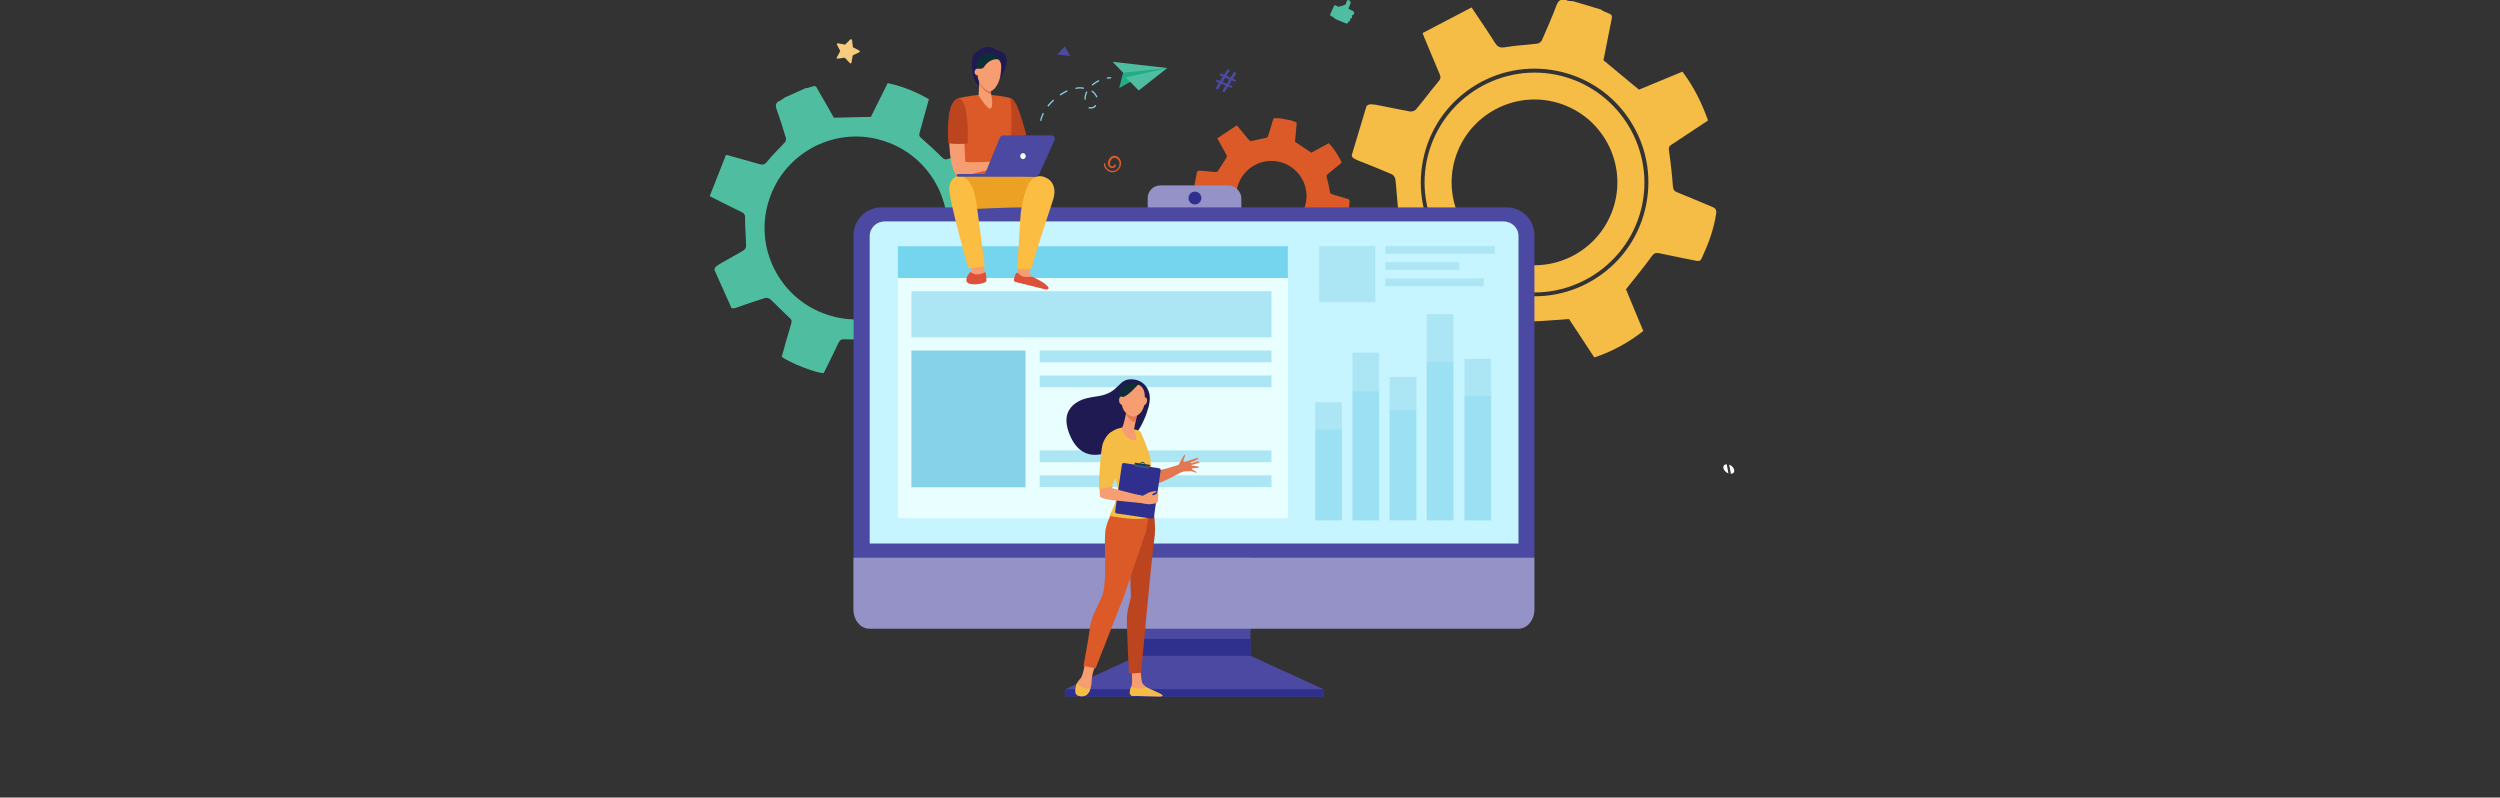 <?xml version="1.0" encoding="UTF-8"?>
<svg xmlns="http://www.w3.org/2000/svg" version="1.1" viewBox="0 0 1444.2 460.7">
  <rect x="0" y="0" width="1444.2" height="460.7" fill="#333333" stroke="none"/>
  <!-- Generator: Adobe Illustrator 29.1.0, SVG Export Plug-In . SVG Version: 2.1.0 Build 142)  -->
  <defs>
    <style>
      .st0 {
        fill: #20ae86;
      }

      .st1 {
        fill: #2f2f8e;
      }

      .st2 {
        fill: #4fbea0;
      }

      .st3 {
        fill: #ace6f5;
      }

      .st4 {
        fill: #f79d72;
      }

      .st5, .st6 {
        fill: #75d5ef;
      }

      .st7 {
        fill: #fbbd42;
      }

      .st8 {
        fill: #fff;
      }

      .st9 {
        fill: #e9ffff;
      }

      .st10 {
        fill: #355389;
      }

      .st11, .st6 {
        isolation: isolate;
      }

      .st12 {
        fill: #dd513a;
      }

      .st13 {
        fill: #e57750;
      }

      .st14 {
        fill: #f5bd45;
      }

      .st15 {
        fill: #86d2e8;
      }

      .st16 {
        fill: #0e2e35;
      }

      .st17 {
        fill: #9492c7;
      }

      .st18 {
        fill: #f7cc7f;
      }

      .st6 {
        mix-blend-mode: multiply;
        opacity: .3;
      }

      .st19 {
        fill: #13375b;
      }

      .st20 {
        fill: #eca024;
      }

      .st21 {
        fill: #bc4520;
      }

      .st22 {
        fill: #1f1a51;
      }

      .st23 {
        fill: #db5a28;
      }

      .st24 {
        fill: #c6f4ff;
      }

      .st25 {
        fill: #4c49a2;
      }
    </style>
  </defs>
  <g class="st11">
    <g id="Layer_1">
      <path class="st14" d="M824.9,89.8c-8.6,33.9,12,68.5,45.9,77.2,33.9,8.6,68.5-12,77.2-45.9,8.6-33.9-12-68.5-45.9-77.2-33.9-8.6-68.5,12-77.2,45.9ZM840.6,91.6h0c7.6-25.3,34.3-39.7,59.6-32.1h0c25.3,7.6,39.7,34.3,32.1,59.6h0c-7.6,25.3-34.3,39.7-59.6,32.1h0c-25.3-7.6-39.7-34.3-32.1-59.6h0Z"/>
      <path class="st14" d="M780.9,89.9c.3,1.5,1.7,2,5.1,3.4,6.1,2.4,12.1,4.8,18.1,7.4.9.4,1.9,1.9,2,2.9.7,6.3,1,12.7,1.8,19.1.2,2,0,3-1.7,4.1-7,4.4-14,9.1-20.9,13.6,1.7,7.4,10.4,24,15,28.7,7.3-3.1,14.8-6.1,22.2-9.4,2.3-1,3.5-.8,5.4,1,4.4,4.2,9.3,8.1,14.2,11.8,2,1.5,3,2.7,2.4,5.4-1.7,7.1-2.9,14.2-4.4,21.3-.4,1.9,0,3.1,1.8,3.7,8.9,2.7,17.7,5.5,26.6,8.2,2.2.7,2.5-1.1,3.1-2.4,2.8-6.5,5.5-13,8.1-19.6,1-2.5,2.2-3.3,4.9-3.4,7.1-.2,14.2-.9,21.8-1.4,4.5,6.9,9.5,14.4,14.6,22.2,10.3-3.4,19.6-8.5,28.3-15.3-3.5-8.4-7-16.7-10-24.1,5.3-6.7,10.3-12.7,14.9-19.1,1.3-1.8,2.4-2.1,4.4-1.7,7,1.5,14,2.9,21,4.3,1.5.3,2.6.4,3.4-1.3,3.9-8.4,7.1-16.9,8.4-26.1.3-2.1-.5-2.9-2.1-3.6-6.8-2.8-13.6-5.8-20.4-8.5-1.7-.7-2.3-1.4-2.5-3.4-.5-7-1.3-14-2.3-20.9-.3-1.8.3-2.5,1.6-3.3,7-4.6,13.9-9.2,21-13.9-3.6-10.1-8.2-19.5-14.8-28.2-8.5,3.5-17,7.1-25.1,10.4-6.8-5.7-13.4-11.1-20.5-17,1.3-6.3,2.7-13.4,4.1-20.7,1.1-5.9,2-5.1-4-7.6-.6-.2-1-.7-1.6-1-5.3-1.6-10.6-3.2-16-4.8-1.2-.1-2.5,0-3.7-.5-3-1-4.8-.3-6,3-2.5,6.8-5.5,13.4-8.4,20.1-.4.9-1.7,1.8-2.6,1.9-6.2.8-12.5,1-18.7,2.1-3,.5-4.3-.3-5.8-2.6-4.2-6.7-8.7-13.2-13.5-20.4-9.5,5-18.9,9.9-28.3,14.8.7,1.9,1.1,3,1.6,4,2.8,6.6,5.4,13.2,8.3,19.8.8,1.9.4,2.9-.9,4.4-4.4,5.2-8.4,10.7-12.8,15.9-.7.8-2.3,1.4-3.4,1.2-5.8-1-11.5-2.3-17.3-3.4-4.7-.9-6.4-1.2-7.9.3l-8.5,28.3h0ZM822.8,89.2c4.3-17,15-31.3,30.1-40.3,15.1-9,32.8-11.5,49.8-7.2,17,4.3,31.3,15,40.3,30.1,9,15.1,11.5,32.8,7.2,49.8-4.3,17-15,31.3-30.1,40.3-15.1,9-32.8,11.5-49.8,7.2-17-4.3-31.3-15-40.3-30.1-9-15.1-11.5-32.8-7.2-49.8Z"/>
      <path class="st2" d="M422.3,177.7c1,.8,2.1.4,4.9-.6,4.9-1.7,9.9-3.5,14.9-5,.8-.2,2.1.2,2.8.7,3.8,3.5,7.3,7.2,11.1,10.7,1.2,1.1,1.6,1.8,1.1,3.4-2,6.4-3.7,12.8-5.5,19.2,4.9,3.6,18.9,9.1,24.2,9.5,2.8-5.7,5.8-11.5,8.5-17.4.9-1.8,1.7-2.3,3.8-2.2,4.9.2,9.9,0,14.8-.3,2-.1,3.3,0,4.3,2,2.7,5.2,5.7,10.2,8.5,15.3.8,1.4,1.6,1.9,3,1.3,6.8-3,13.6-6,20.5-9,1.7-.7.9-2,.6-3.1-1.7-5.4-3.5-10.8-5.4-16.1-.7-2-.4-3.2,1.2-4.6,4.2-3.9,8.1-8,12.5-12.4,6.3,1.8,13.4,3.8,20.6,5.8,4.5-7.5,7.4-15.5,9.2-24.2-6.5-3.2-13-6.5-18.7-9.4-.3-6.8-.5-13.1-1-19.4-.1-1.8.3-2.6,1.8-3.3,5.1-2.7,10-5.6,15.1-8.4,1.1-.6,1.8-1.1,1.4-2.6-2-7.1-4.6-14-8.7-20.3-.9-1.4-1.8-1.5-3.2-1-5.6,1.9-11.3,3.6-16.9,5.5-1.4.5-2.1.4-3.3-.7-4-4-8.2-7.8-12.4-11.5-1.1-.9-1.1-1.7-.8-2.8,1.8-6.4,3.6-12.9,5.4-19.5-7.5-4.3-15.3-7.5-23.8-9.3-3.3,6.6-6.6,13.2-9.7,19.5-7.1.2-14,.3-21.4.5-2.5-4.5-5.4-9.6-8.4-14.7-2.4-4.2-1.5-4.2-6.4-2.6-.5.2-1,.1-1.5.2-4.1,1.8-8.1,3.7-12.2,5.5-.8.6-1.6,1.3-2.5,1.7-2.4,1-3,2.3-2.1,5,2,5.5,3.7,11,5.4,16.6.2.7,0,1.9-.6,2.5-3.4,3.8-7.1,7.2-10.2,11.1-1.5,1.9-2.7,2.1-4.9,1.4-6.1-1.8-12.2-3.4-18.9-5.3-3.2,8.1-6.2,15.9-9.4,23.9,1.4.8,2.3,1.2,3.1,1.6,5.1,2.6,10.3,5.2,15.5,7.7,1.5.7,1.8,1.6,1.8,3.1,0,5.5.5,10.9.6,16.4,0,.8-.7,2.1-1.4,2.5-4,2.4-8.2,4.6-12.3,7-3.3,1.9-4.5,2.6-4.6,4.3l9.7,21.7h0ZM447.3,155.4c-6.3-12.6-7.4-26.9-2.9-40.3,4.4-13.4,13.8-24.2,26.4-30.6,12.6-6.3,26.9-7.4,40.3-2.9,13.4,4.4,24.2,13.8,30.6,26.4,6.3,12.6,7.4,26.9,2.9,40.3-4.4,13.4-13.8,24.2-26.4,30.6-12.6,6.3-26.9,7.4-40.3,2.9-13.4-4.4-24.2-13.8-30.6-26.4Z"/>
      <path class="st18" d="M483.4,33.2l2-3.7-1.9-3.7c-.2-.4.2-.9.6-.8l4.1.8,3-3c.3-.3.9-.1,1,.3l.5,4.2,3.7,1.9c.4.2.4.8,0,1l-3.8,1.8-.7,4.1c0,.5-.7.7-1,.3l-2.9-3.1-4.1.6c-.5,0-.8-.4-.6-.8h0Z"/>
      <path class="st25" d="M702.5,50.6l1.7-2.8-1.4-.6c-.3-.1-.4-.5-.3-.8h0c.1-.3.5-.4.8-.3l1.6.6,1.5-2.5-1.5-.6c-.3-.1-.4-.5-.3-.8h0c.1-.3.5-.4.8-.3l1.7.7,1.8-2.9c.2-.2.5-.3.7-.2h.3c.3.2.5.6.3,1l-1.7,2.7,2.4,1,1.8-2.9c.2-.2.5-.3.7-.2h.3c.3.3.5.7.3,1l-1.7,2.7,1.4.6c.3.1.4.5.3.8h0c-.1.3-.5.4-.8.3l-1.6-.6-1.5,2.5,1.5.6c.3.1.4.5.3.8h0c-.1.3-.5.4-.8.3l-1.7-.7-1.8,3c-.2.2-.5.3-.7.2h-.3c-.3-.3-.5-.7-.3-1l1.7-2.8-2.4-1-1.8,3c-.2.2-.5.3-.7.2h-.3c-.3-.3-.5-.7-.3-1ZM708.7,48.4l1.5-2.5-2.4-1-1.5,2.5,2.4,1Z"/>
      <path class="st23" d="M691.5,99.1l-2.3,12.3c.2.6.8.8,2.3,1.2,2.7.7,5.3,1.5,8,2.3.4.1.9.7,1,1.2.6,2.6,1,5.3,1.6,8,.2.8.2,1.3-.5,1.8-2.8,2.2-5.5,4.5-8.2,6.7,1.1,3,5.5,9.7,7.6,11.4,2.9-1.6,6-3.2,9-5,.9-.5,1.4-.5,2.3.2,2.1,1.6,4.3,3,6.5,4.4.9.5,1.4,1,1.3,2.2-.4,3.1-.6,6.1-.9,9.2,0,.8.1,1.3.9,1.5,3.9.8,7.7,1.5,11.6,2.3.9.2,1-.6,1.2-1.2.9-2.9,1.8-5.7,2.5-8.6.3-1.1.8-1.5,1.9-1.6,3-.4,5.9-1,9.1-1.6,2.2,2.7,4.7,5.7,7.2,8.7,4.2-1.9,7.9-4.5,11.3-7.7-1.8-3.4-3.7-6.7-5.3-9.7,1.9-3,3.8-5.8,5.4-8.7.5-.8.9-1,1.8-.9,3,.3,6,.6,9.1.9.7,0,1.1,0,1.4-.7,1.3-3.7,2.2-7.5,2.3-11.4,0-.9-.3-1.2-1.1-1.4-3-.9-6-1.8-9-2.7-.7-.2-1.1-.5-1.2-1.3-.5-2.9-1.2-5.8-1.9-8.7-.2-.7,0-1.1.5-1.5,2.7-2.2,5.4-4.5,8.2-6.8-2-4.1-4.3-7.9-7.5-11.2-3.4,1.9-6.8,3.7-10.1,5.5-3.1-2.1-6.2-4.1-9.4-6.3.2-2.7.6-5.8.8-8.9.2-2.6.6-2.3-2-3-.3,0-.5-.2-.7-.4-2.3-.4-4.6-.9-7-1.3-.5,0-1.1,0-1.6,0-1.3-.3-2,0-2.4,1.5-.8,3-1.7,5.9-2.7,8.9-.1.4-.6.8-1,.9-2.6.6-5.2,1-7.8,1.7-1.2.4-1.8,0-2.6-.9-2.1-2.6-4.3-5.2-6.6-8-3.8,2.5-7.5,5-11.3,7.5.4.8.6,1.2.9,1.6,1.5,2.7,2.9,5.3,4.4,8,.4.7.3,1.2-.2,1.9-1.6,2.4-3.1,4.9-4.7,7.3-.2.4-.9.7-1.4.7-2.5-.2-5-.5-7.4-.7-2-.2-2.8-.2-3.3.5h0ZM714.5,109.5c2.1-11,12.7-18.3,23.7-16.2h0c11,2.1,18.3,12.7,16.2,23.7h0c-2.1,11-12.7,18.3-23.7,16.2h0c-11-2.1-18.3-12.7-16.2-23.7h0Z"/>
      <polygon class="st25" points="610.9 31.5 618.2 32.4 615.1 26.7 610.9 31.5"/>
      <path class="st23" d="M637.7,94.4c-.2,2.5,1.9,4.7,4.2,5.1,2.4.4,4.6-1.2,5.4-3.4,1.7-4.4-3.2-7.9-5.8-5.2-2.5,2.5-1.7,6.2,1,6.2,1,0,2.6-.8,2-2-.1-.3-.5-.3-.7,0-.3.5-.3.6-.4.7-.2.2-.6.3-.9.3-2.7,0-.9-6.2,2.3-4.7,1.7.8,2.3,2.8,1.7,4.5-.6,1.7-2.1,3-4,2.8-2.2-.1-4-2.1-4.1-4.3,0-.4-.6-.4-.7,0h0Z"/>
      <path class="st2" d="M771.1,3l2.2.9s3.6-.8,4.1-1.5c.4-.7.6-2.4,1.2-2.4.5,0,1.5.3,1.6,1.5.1.9-1.4,3.3-1.2,3.5.1.2,1.4.8,2.3,1.2.6.3,1,.8,1,1.5h0c0,.4-.3.8-.7,1l-.7.2.2.7c.1.5-.2,1-.7,1.1h-.5c0,.1.1.5.1.5.2.5-.2,1.1-.7,1.2h-.4c0,0,0,.2,0,.2,0,.5-.3.9-.8,1h-.4c0,0-5.8-2.4-5.8-2.4-.5-.2-1-.6-1.4-1l-1.9-1.2c-.2-.1-.3-.4-.2-.6l2.3-5.1c.1-.2.4-.4.6-.3h0Z"/>
      <rect class="st17" x="663" y="107.1" width="54.1" height="27.6" rx="7.3" ry="7.3"/>
      <polygon class="st25" points="657.5 378.8 615.6 398.1 615.6 402.3 764.5 402.3 764.5 398.1 722.3 378.8 657.5 378.8"/>
      <rect class="st25" x="657.5" y="296.2" width="64.9" height="82.6"/>
      <path class="st25" d="M886.4,322.1v-186.3c0-8.9-7.2-16-16-16h-361.3c-8.9,0-16,7.2-16,16v186.3h393.3,0Z"/>
      <rect class="st1" x="615.6" y="398.1" width="148.9" height="4.3"/>
      <rect class="st1" x="657.5" y="369.1" width="64.9" height="9.7"/>
      <path class="st17" d="M493,322.1v29.9c0,6.2,4.1,11.2,9.2,11.2h375c5.1,0,9.2-5,9.2-11.2v-29.9h-393.3Z"/>
      <path class="st1" d="M694,114.4c0,2-1.6,3.7-3.7,3.7s-3.7-1.6-3.7-3.7,1.6-3.7,3.7-3.7,3.7,1.6,3.7,3.7Z"/>
      <path class="st24" d="M877.2,314v-177.7c0-4.7-3.9-8.4-8.7-8.4h-357.4c-4.8,0-8.7,3.8-8.7,8.4v177.7h374.9Z"/>
      <rect class="st9" x="518.7" y="142.2" width="225.3" height="157.2"/>
      <rect class="st5" x="518.7" y="142.2" width="225.3" height="18.4"/>
      <rect class="st3" x="824.2" y="181.5" width="15.4" height="119.1"/>
      <rect class="st3" x="802.8" y="217.8" width="15.4" height="82.7"/>
      <rect class="st3" x="846" y="207.3" width="15.4" height="93.3"/>
      <rect class="st3" x="781.3" y="203.7" width="15.4" height="96.9"/>
      <rect class="st3" x="759.8" y="232.4" width="15.4" height="68.2"/>
      <rect class="st6" x="824.2" y="209" width="15.4" height="91.6"/>
      <rect class="st6" x="802.8" y="236.9" width="15.4" height="63.7"/>
      <rect class="st6" x="846" y="228.8" width="15.4" height="71.8"/>
      <rect class="st6" x="781.3" y="226" width="15.4" height="74.6"/>
      <rect class="st6" x="759.8" y="248.1" width="15.4" height="52.5"/>
      <rect class="st3" x="526.5" y="168.2" width="208" height="26.7"/>
      <rect class="st3" x="600.6" y="202.5" width="133.9" height="6.8"/>
      <rect class="st15" x="526.5" y="202.5" width="65.9" height="79"/>
      <rect class="st3" x="600.6" y="216.9" width="133.9" height="6.8"/>
      <rect class="st3" x="600.6" y="260.2" width="133.9" height="6.8"/>
      <rect class="st3" x="600.6" y="274.6" width="133.9" height="6.8"/>
      <path class="st0" d="M648.8,42l-2.3,8.9,7-3.9,20.8-7.7-15.4-.4s-8,1-8.4,1.3c-.5.3-1.8,1.9-1.8,1.9h0Z"/>
      <polygon class="st2" points="642.7 35.7 674.3 39.3 648.8 42 642.7 35.7"/>
      <polygon class="st2" points="657.8 52.3 650.4 44.7 674.3 39.3 657.8 52.3"/>
      <path class="st15" d="M600.9,69.2c.2-.7.4-1.4.7-2.1.2-.6.5-1.3.8-1.9l.7.3c-.3.6-.6,1.2-.8,1.8-.3.7-.5,1.3-.6,2,0,.2,0,.4-.1.6l-.7-.2c0-.2,0-.4.2-.6h0ZM605,61.1c1-1.2,2.1-2.4,3.4-3.6l.5.6c-1.2,1.1-2.3,2.3-3.3,3.5,0,0-.6-.5-.6-.5ZM628.8,62.4s0,0-.1,0l.5-.6s0,0,0,0c0,0,0,0,0,0,.4.1,1.5.3,2.1,0,.5-.2,1-.6,1.4-1.2l.6.4c-.4.7-1,1.2-1.7,1.5-.9.4-2.2.2-2.7,0-.1,0-.2,0-.3-.1h0ZM612.2,54.5c1.3-.9,2.8-1.7,4.2-2.4l.3.7c-1.4.7-2.8,1.5-4.1,2.4l-.4-.6ZM626.5,56.2c0-.7.3-1.4.5-2.2.1-.4.3-.8.5-1.2l.7.3c-.2.4-.3.7-.5,1.1-.2.7-.4,1.3-.5,2,0,.5,0,.9,0,1.4h-.7c0-.5,0-1,0-1.5ZM630.5,52.9h0c0,0,.4-.7.4-.7h0c1.4,1,2.6,2.4,3.1,3.9l-.7.2c-.5-1.3-1.5-2.6-2.8-3.4ZM621.2,50.7c.9-.2,2.4-.4,3.2-.3.6,0,1.2.1,1.7.2v.7c-.6,0-1.2-.1-1.8-.2-.5,0-1.6,0-3,.3,0,0-.1-.7-.1-.7ZM630.6,49c1.2-1.1,2.6-2,4.1-2.8l.3.7c-1.4.7-2.7,1.6-3.9,2.6l-.5-.6h0Z"/>
      <path class="st15" d="M639.5,45.5c.8-.1,1.6-.2,2.4-.2v-.7c-.8,0-1.7,0-2.5.2v.7q.1,0,.1,0Z"/>
      <path class="st21" d="M583.7,56.7c.5,0,1.7.4,3.5,3.8,2.3,4.4,5.7,17.5,5.7,17.5l-10.1,3.7-1.3-2.7-2.1-21.2s4.2-1.2,4.3-1.2h0Z"/>
      <path class="st23" d="M570.4,54.8c2.9,0,10,.8,13.3,1.9,0,0,2.4,20.9-2.2,36.7-1,3.6.9,14.7.9,14.7l-29.8-.4s3.5-27,2.2-31.4c-1.3-4.4-1.4-19.6-1.4-19.6,0,0,.2,0,6.7-1.2,3-.5,7.2-.9,10.3-.9h0Z"/>
      <path class="st4" d="M567,146.9s.7,7.6,1.9,9.7c1.2,2.1,0,5.7-.1,6.2,0,.5-2.6,1.2-6.5.8-4-.4-3.9-1.3-3.6-2.8.3-1.5,2.4-3.4,2.6-4.8.1-1.4-1.2-6.5-1.2-6.5l7-2.6h0Z"/>
      <path class="st20" d="M579.1,101.9s20.6-1.1,25.2,1.6c4.6,2.8-3.3,16.5-3.3,16.5,0,0-14.3-.7-42.4,1-6.6.4-7.2-17.3-6-18.8,1.2-1.5,26.4-.3,26.4-.3h0Z"/>
      <path class="st12" d="M561.7,164.2c-4.1-.4-3.6-2.4-3.2-4,.2-1,1.4-2.1,2.1-3.1.4.3,1,.8,2.7,1.3,1.8.5,4.4-.5,6-1.2.6,2.1.6,4.8.5,5.3,0,.5-4,2.1-8.1,1.7h0Z"/>
      <path class="st7" d="M564,116.6c.8,6.2,4.9,37.2,4.9,37.2l-9.5,1.2s-11.6-40.5-11-46.6c.6-6.2,4.9-6.7,4.9-6.7,0,0,8.5-1.5,10.6,15h0Z"/>
      <path class="st4" d="M553.1,59.1c2.8-1,4.2,24.1,4.5,34.4,4.9.5,13.5,0,15.7-.2,1,0,3.3-.9,4.3-1.1,1-.1,2-.2,2.5-.1.2,0,5.3,2.1,5.8,2.6.5.6,2,2,1.8,2.6-.2.6-2.8-1.7-2.8-1.7l-1.3-.7c1.6,1.5,4.6,3.6,4.1,4.3-.4.7-3.1-1.3-5.1-2.7,1.7,1.5,3.7,4.2,3.2,4.6-.4.4-2.8-2.7-5.3-3.6-.9-.3-1.9.6-2.6.7-.5,0-1.4.3-1.9.1l-2.7-.8c-.9,0-.9.6-1.9.8-1.1.2-2.9.5-4.2.8-7.9,1.9-10.6,2.8-13,2.8-7.4,0-7.8-40.5-1.2-42.9h0Z"/>
      <path class="st21" d="M547.8,82.7c-.5-10.6-.4-23.7,5.5-25.9,2.3-.9,6.5,4.4,5.7,26.1-3.2.3-7.8.5-11.2-.2Z"/>
      <path class="st4" d="M595.6,154.3s-1.4,2.4-.3,4.4c1.1,2,6.7,5,7.3,6.1.6,1.1.4,1.9.4,1.9l-16.7-4.1,1.3-5,1.6-3.5,6.5.2Z"/>
      <path class="st12" d="M596.2,159.8s-4.7.8-6.6-.7c-1.9-1.5-1.7-1.8-2.4-1.5-.4.2-1.1,2.2-1.5,3.6-.2.8.2,1.5,1,1.7l17.4,4.3c1.3.3,2.2-.6,1.3-1.6-.6-.7-1.4-1.3-1.8-1.7-1.3-1.2-7.4-4.1-7.4-4.1h0Z"/>
      <path class="st7" d="M594,106.7c1.3-2.8,4.4-6.4,9.7-4.3,5.1,2.1,6.4,7.2,4.8,12.5-1.6,5.3-12.2,36.3-12.5,40.5h-8.4c0,0,1.5-24.5,1.9-30.4.4-5.7,2.2-13.5,4.5-18.4Z"/>
      <path class="st25" d="M607.6,78.2h-28.2c-.7,0-1.4.5-1.7,1.1l-8.7,21.2h-15.5c-.4,0-.8.4-.8.8h0c0,.4.4.8.8.8h44.2c1.2,0,2.3-.7,2.8-1.8l8.7-19.5c.5-1.2-.3-2.6-1.7-2.6Z"/>
      <path class="st8" d="M592.5,90.5c-.2,1-1,1.6-1.9,1.4-.8-.2-1.4-1.1-1.2-2,.2-1,1-1.6,1.9-1.4.8.2,1.4,1.1,1.2,2Z"/>
      <path class="st22" d="M577.1,29.3c-.8-.3-1.7-.6-2.5-1-.9-.4-2.1-1-2.8-1.1-1.6-.2-4.3,0-5.8,1.5-1.9,2-5.2.4-4.5,10.9.8,11.9,7.4,10.6,7.6,10.4.2-.2,5.9-7.6,5.9-7.6,0,0,2,4.4,2,4.2s10.3-14,0-17.4h0Z"/>
      <path class="st4" d="M572.1,51l.6,4.3s1.3,6.2-.4,7.3c-1.7,1.2-7-7.5-7-7.5l.6-10.8,6.3,6.7h0Z"/>
      <path class="st13" d="M565.7,47.8c1.4,3.7,4.6,6,6.9,6.8l-.5-3.6-6.3-6.7s-.2,3.5-.2,3.5Z"/>
      <path class="st4" d="M571.8,32.5c3.5-.6,6.6,2.3,6.6,5.8,0,1.5-.2,3.4-.5,5.5-.8,4.9-4.1,9.3-6.3,8.9-2.2-.4-7.8-4.6-6.8-11.7.6-4.3,3.4-7.9,7.1-8.5Z"/>
      <path class="st4" d="M566.2,41.8c-.2,1.1-1.1,1.8-1.9,1.7-.9-.2-1.4-1.2-1.3-2.2.2-1.1,1.1-1.8,1.9-1.7.9.2,1.4,1.2,1.3,2.2Z"/>
      <path class="st16" d="M564.9,39.6s2.7.7,3.7-1.1c1-1.7,4.6-5.5,9.1-3.9,4.5,1.5-4-3.8-4.4-3.8s-4.7,0-4.7,0c0,0-3.4,2.8-3.5,3.1-.1.3-1.1,3.6-1.1,3.6,0,0,.8,2.1.8,2.1Z"/>
      <path class="st4" d="M626.7,383.5s-.9,6.2-2.4,8.3c-.5.7-1.5,1.5-2.1,2.8-1,1.9-.4,4.7.3,6.3.4.8,0,.8.8,1.1,2.5.8,5.1-.5,6.1-2.9.6-1.3,1.1-3.1,1.2-5.3.3-5.7,2-8.6,2-8.6l-5.9-1.6Z"/>
      <path class="st4" d="M653.7,386.4s.6,7,.1,9.3c-.2,1.2-1.6,3.7-1,4.9.6,1.2,1.3,1.4,1.3,1.4l15.9.3c.9,0,.3-.5-.4-1.1-1.1-.8-2.1-1.4-5.7-3.2-.2-.1-1.1-.7-1.4-.9-.8-.5-1.6-1.3-2.3-2-1.1-1.3-1.2-7.5-1.2-7.5l-5.3-1.3h0Z"/>
      <path class="st21" d="M666.1,292.8s2,11.4.7,18.9c-1.3,7.5-7.6,77-7.6,77l-7,.4s-1.5-29-1.2-33.1c.3-4,2.3-10.8,2.3-10.8l-.7-23.4,8.9-30.8,4.7,1.8h0Z"/>
      <path class="st23" d="M645.5,290.4s-5.5,8.4-6.8,15.3c-1.3,6.9,1,28.2-1.6,37.2-1.4,4.9-6.6,12.5-7.3,18.8-.8,6.3-3.9,23-3.9,23l7,1.4,16.3-41.5,12.8-37.5,3.3-19.3-19.7,2.6h0Z"/>
      <path class="st14" d="M629.9,397.7c-3.8.7-6.4-1.5-7.7-3.2-1,1.9-1.4,4.8-.7,6.3.6,1.4,2.5,1.3,3.9,1.4,1.5,0,2.7-.8,3.5-2.1.4-.6.7-1.4,1-2.3h0Z"/>
      <path class="st14" d="M662.5,397.2c-4.2,1.1-7.3.3-9.1-.4-.4,1.3-1,2.9-.7,3.8.4,1.1.9,1.4,1.4,1.4,3.8.1,14.1.2,17,.3.4,0,.6-.5.4-.8-.7-.9-8.7-4.1-9-4.3h0Z"/>
      <path class="st13" d="M691.3,273c.3-.6-2.8-1.5-2.9-2.1,0-.7,4-.3,4.2-.9.4-1-4.5-.7-4.4-1.2.1-.5,5.2-1.1,4.7-2-.4-.9-5.2,1.2-5.2.6,0-.6,4.5-1.5,4.6-2.8,0-.7-7.7,2.6-8.5,2.1-.8-.5,1.3-3.4.7-4-.6-.5-3.3,5.7-3.8,5.9-.5.2-11.1,3.4-14.7,3.9-.3-1.2-3-7.9-3.3-9.1-2.1,1.2-4.8-.2-7,.8,1.1,3.8,3.5,16.5,4.5,17.1,3,1.7,18.7-6.5,21.3-8,2.6-1.5,3.9-.8,5.6-1.1,1.7-.4,3.9,1.4,4.2.7h0Z"/>
      <path class="st22" d="M663.4,235.7c.8-3.6,1.6-7.2-.5-11.1-1.7-3.2-4.6-5-8-5.4-9.5-1.1-7.5,7.8-20.8,9.7-4.1.6-8,1.2-11.5,3.2-6.2,3.7-8.6,9.7-4.5,19.4,10.1,23.8,34.4,3.1,38.1-1.1,3.7-4.2,6.6-12.4,7.1-14.7h0Z"/>
      <path class="st14" d="M648.4,247s-4.8.5-7.7,3.7c-2.9,3.1,4.7,28.3,5.2,32.3.5,4-5,15-5,15,0,0,18.8,3.7,23.7.5,0,0,.4-30.8,0-33.7-.5-2.8-4.9-14.4-5.9-15.6-1-1.1-10.1-2.3-10.1-2.3h0Z"/>
      <path class="st4" d="M650.8,237.3s0,.2-.1.6c-.3,1.7-1.6,7.5-2.4,9.1-1,1.9,3.5,8.1,7.8,7.3,1.3-.2-1.1-5.6-1-6.2.2-1.1.5-2.6.8-4.1.2-.9.3-1.7.5-2.6.5-2.3.8-4.3.8-4.3l-6.5.2h0Z"/>
      <path class="st13" d="M650.7,237.9c0-.4.1-.6.1-.6l6.5-.2s-.4,1.9-.8,4.3c-.2.8-.3,1.7-.5,2.6-1-.1-2.1-.6-3.1-1.6-1.1-1-1.9-2.2-2.4-3.5,0-.4.1-.8.2-1h0Z"/>
      <path class="st4" d="M654.7,221.8s-2.7.4-4.6,2.9c-1.9,2.5-4,10.2.8,14.3,4.8,4.2,9.5-.6,10.2-5.6.7-5,.6-11.8-6.4-11.6h0Z"/>
      <path class="st4" d="M662.5,232.2c-.3,1.2-1.1,2-1.8,1.8-.7-.2-1-1.3-.7-2.6.3-1.2,1.1-2,1.8-1.8.7.2,1,1.3.7,2.6Z"/>
      <path class="st16" d="M657.7,221.9s-6.2,7.2-9.2,7.5c-2.9.3-3.3,4.2-3.3,4.2,0,0,1-8.9,4-10.7,2.9-1.7,8.5-1.1,8.5-1.1Z"/>
      <path class="st4" d="M649.5,231.1c.2,1.3-.2,2.5-1.1,2.7-.8.2-1.7-.7-1.9-2-.2-1.3.2-2.5,1.1-2.7.8-.2,1.7.7,1.9,2h0Z"/>
      <path class="st1" d="M644.2,295.3l3.9-26.9c0-.6.7-1,1.3-.9l20.2,3c.6,0,1,.7.9,1.3l-3.9,26.9c0,.6-.7,1-1.3.9l-20.2-3c-.6,0-1-.7-.9-1.3h0Z"/>
      <path class="st19" d="M664.4,268.8c0-.1,0-.2-.2-.3l-8.4-1.2c-.1,0-.2,0-.3.2v.9c-.1,0,8.7,1.3,8.7,1.3v-.9q.1,0,.1,0Z"/>
      <path class="st19" d="M660.2,266.8c-.7-.1-1.4.4-1.5,1.1-.1.7.4,1.4,1.1,1.5.7.1,1.4-.4,1.5-1.1.1-.7-.4-1.4-1.1-1.5ZM659.8,269c-.5,0-.8-.5-.7-1,0-.5.5-.8,1-.7.5,0,.8.5.7,1,0,.5-.5.8-1,.7Z"/>
      <path class="st10" d="M664.3,268.6c0,0,.1.1.1.2v.9c-.1,0-9-1.3-9-1.3,0,.6.3,1.2.9,1.3l6.7,1c.6,0,1.2-.3,1.3-.9v-.9c.1,0,0-.2,0-.2Z"/>
      <path class="st4" d="M635.2,274.4l7.3.7s-.1,6.2,0,6.9c0,0,12.5,3.5,17.7,4.4,0,0,2.4-1.3,3.3-1.8,1-.4,3.5-.9,4.1-1,.6,0,.4.6-.1.8s-1.8.8-2.1,1.6c0,0,1,.1,1.6-.1.5-.2,1.3-.8,1.3-1s.1-.9.3-.9c0,0,.1.2.2.4,0,.2.1.4.2.6,0,.4.2.9.2,1.2,0,.6-.3,2.1-.3,2.7,0,1-.4,1.5-.9,1.7-.9.3-1.8.5-3.1.6-2.5.3-4.8-.5-5.8-.6-1-.1-16.9-1.7-16.9-1.7,0,0-6.3-.9-6.7-2-.4-1.1-.3-12.7-.3-12.7h0Z"/>
      <path class="st14" d="M641.6,249.8s-2.3,1.1-4.3,5.8c-1.9,4.5-2.5,26.9-2.5,26.9l7.6-1.3,3.9-10.4c2.8-6.3,2.1-13.5-2-19.1-1.1-1.5-2.1-2.4-2.7-1.9h0Z"/>
      <rect class="st3" x="762.1" y="142.2" width="32.4" height="32.4"/>
      <rect class="st3" x="800.3" y="142.2" width="63.3" height="4.4"/>
      <rect class="st3" x="800.3" y="151.5" width="42.7" height="4.4"/>
      <rect class="st3" x="800.3" y="160.9" width="56.9" height="4.4"/>
      <path class="st8" d="M1001.8,271.5c.3,1.3-.6,2.2-1.9,2.2l-1-5.3c1.4.5,2.7,1.8,2.9,3.1Z"/>
      <path class="st8" d="M995.6,270.4c-.3-1.3.6-2.2,1.9-2.2l1,5.3c-1.4-.5-2.7-1.8-2.9-3.1h0Z"/>
    </g>
  </g>
</svg>